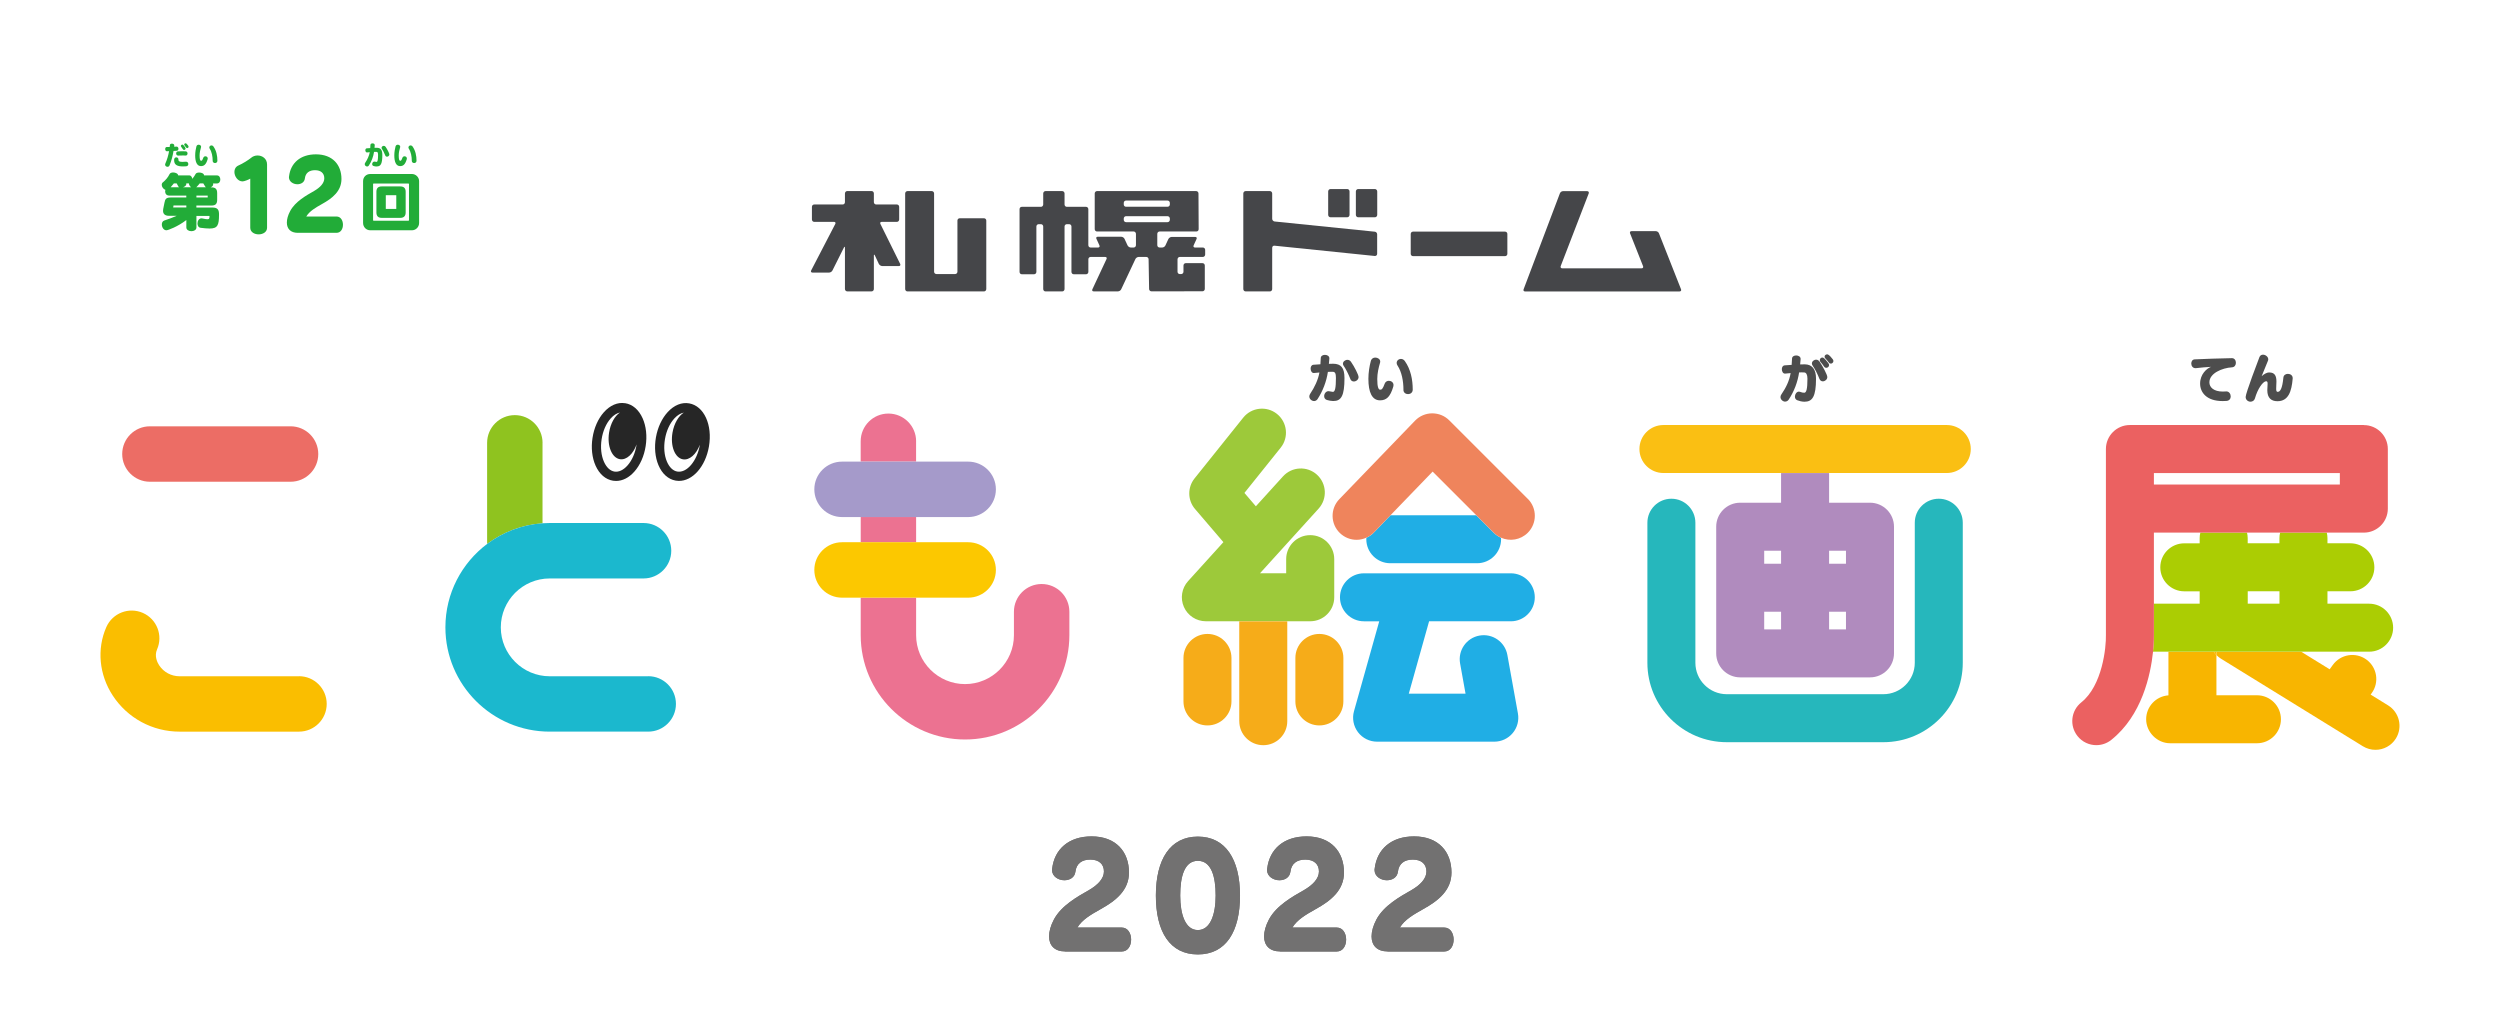 <?xml version="1.0" encoding="UTF-8"?>
<svg id="_レイヤー_2" data-name="レイヤー 2" xmlns="http://www.w3.org/2000/svg" xmlns:xlink="http://www.w3.org/1999/xlink" viewBox="0 0 684.49 278.98">
  <defs>
    <clipPath id="clippath">
      <rect width="684.49" height="278.98" fill="none"/>
    </clipPath>
    <filter id="drop-shadow-1" filterUnits="userSpaceOnUse">
      <feOffset dx="4.25" dy="4.25"/>
      <feGaussianBlur result="blur" stdDeviation="4.25"/>
      <feFlood flood-color="#231815" flood-opacity=".5"/>
      <feComposite in2="blur" operator="in"/>
      <feComposite in="SourceGraphic"/>
    </filter>
  </defs>
  <g id="_レイヤー_1-2" data-name="レイヤー 1">
    <g clip-path="url(#clippath)">
      <g>
        <g filter="url(#drop-shadow-1)">
          <path d="M285.2,152.32c-1.84,0-3.59,.34-5.22,.94-.6-3.23-2.23-6.09-4.53-8.25,2.94-2.77,4.79-6.69,4.79-11.03,0-8.36-6.81-15.17-15.17-15.17h-6.82c-.99-7.41-7.34-13.15-15.02-13.15s-14.15,5.84-15.05,13.35c-7.25,1.14-12.82,7.41-12.82,14.97,0,4.35,1.85,8.27,4.79,11.03-2.94,2.77-4.79,6.69-4.79,11.03,0,7.52,5.51,13.76,12.7,14.95v2.92c0,19.93,16.22,36.15,36.15,36.15s36.15-16.22,36.15-36.15v-6.42c0-8.37-6.81-15.17-15.17-15.17Zm-15.17,21.59c0,3.2-2.61,5.81-5.81,5.81s-5.81-2.61-5.81-5.81v-2.7h6.67c1.74,0,3.4-.31,4.95-.85v3.55Z" fill="#fff"/>
          <g>
            <path d="M41.04,139.49h38.5c8.37,0,15.17-6.81,15.17-15.17s-6.81-15.17-15.17-15.17H41.04c-8.36,0-15.17,6.81-15.17,15.17s6.81,15.17,15.17,15.17Z" fill="#fff"/>
            <path d="M81.87,177.58h-30.9c1.28-6.78-2.23-13.81-8.81-16.7-3.71-1.63-7.83-1.72-11.6-.25-3.78,1.47-6.76,4.32-8.39,8.03-3.67,8.36-2.79,18.06,2.35,25.94,5.44,8.34,14.66,13.32,24.65,13.32h32.69c8.36,0,15.17-6.8,15.17-15.17s-6.81-15.17-15.17-15.17Z" fill="#fff"/>
          </g>
          <path d="M190.01,102.97c-3.89-.68-7.81,.44-11.05,3.1-1.89-1.66-4.14-2.77-6.62-3.15-4.62-.73-9.25,1.08-12.68,4.95-2.01,2.27-3.52,5.19-4.38,8.38-2.08-5.91-7.69-10.16-14.3-10.16-8.36,0-15.17,6.81-15.17,15.17v24.18c-7.03,6.6-11.43,15.96-11.43,26.34,0,19.93,16.22,36.15,36.15,36.15h26.97c8.36,0,15.17-6.8,15.17-15.17s-6.81-15.17-15.17-15.17h-26.97c-3.2,0-5.81-2.61-5.81-5.81s2.61-5.81,5.81-5.81h25.69c8.36,0,15.17-6.81,15.17-15.17,0-4.62-2.08-8.76-5.35-11.54,7.46-.06,13.96-6.58,15.55-15.67,1.76-10.12-3.33-19.18-11.56-20.61Zm-33.87,27.61c.89,2,2.1,3.68,3.55,5.04h-3.55v-5.04Z" fill="#fff"/>
          <path d="M547.17,122.94c0-7.81-6.35-14.16-14.16-14.16h-77.58c-7.81,0-14.16,6.35-14.16,14.16,0,4.52,2.14,8.55,5.45,11.14-2.04,2.45-3.27,5.6-3.27,9.04v38.35c0,16.17,13.16,29.33,29.33,29.33h42.87c16.17,0,29.33-13.16,29.33-29.33v-38.35c0-3.43-1.23-6.58-3.27-9.04,3.31-2.59,5.45-6.62,5.45-11.14Z" fill="#fff"/>
          <path d="M422.36,152.39c.45-.35,.89-.73,1.31-1.14,2.67-2.67,4.15-6.23,4.15-10.01s-1.47-7.34-4.15-10.01l-21.49-21.49c-2.66-2.65-6.22-4.13-10.03-4.15-.04,0-.07,0-.1,0-3.77,.03-7.44,1.61-10.06,4.33l-15.12,15.67c-.37-.43-.76-.85-1.19-1.24-1.83-1.66-3.98-2.74-6.23-3.28,.25-1.36,.31-2.76,.15-4.16-.42-3.76-2.27-7.13-5.22-9.5-2.95-2.36-6.65-3.44-10.41-3.02-3.76,.42-7.13,2.27-9.5,5.22l-13.33,16.64c-4.25,5.3-4.12,12.9,.29,18.06l3.42,3.99-5.19,5.72c-3.76,4.15-4.72,10.13-2.45,15.25,.46,1.04,1.05,2,1.72,2.88-1.56,2.27-2.48,5.02-2.48,7.98v11.91c0,7.81,6.35,14.16,14.16,14.16,1.31,0,2.57-.19,3.77-.53,2.57,3.59,6.76,5.93,11.5,5.93s8.95-2.36,11.52-5.95c1.23,.35,2.51,.55,3.85,.55,1.68,0,3.29-.31,4.79-.85,2.67,3.32,6.75,5.3,11.02,5.3h32.08c4.21,0,8.17-1.85,10.87-5.08,2.7-3.23,3.82-7.46,3.07-11.6l-2.89-16.01c-.1-.57-.25-1.13-.42-1.68,4.76-2.29,8.06-7.14,8.06-12.76,0-4.52-2.14-8.55-5.45-11.14Z" fill="#fff"/>
          <path d="M664.18,195.46c-.84-3.55-2.97-6.57-6.01-8.56,.07-1.07,.04-2.15-.13-3.23-.06-.35-.14-.68-.21-1.02,3.06-2.6,5.01-6.47,5.01-10.78,0-4.79-2.4-9.02-6.04-11.58,.59-1.57,.91-3.24,.9-4.96,0-1.95-.4-3.8-1.11-5.49,2.93-2.6,4.79-6.38,4.79-10.59v-16.3c0-7.81-6.35-14.16-14.16-14.16h-64.05c-7.81,0-14.16,6.35-14.16,14.16v50.94c0,.07,0,.14,0,.2,.08,3.14-1.17,10.13-3.87,12.28-6.11,4.87-7.12,13.79-2.25,19.9,2.7,3.39,6.74,5.33,11.08,5.33,3.19,0,6.32-1.1,8.82-3.09,.56-.45,1.09-.91,1.61-1.38,2.55,2.45,6,3.96,9.8,3.96h23.76c5.57,0,10.38-3.24,12.69-7.92l12.33,7.61c2.24,1.38,4.8,2.11,7.43,2.11,4.95,0,9.46-2.51,12.05-6.72,1.99-3.22,2.6-7.02,1.73-10.7Z" fill="#fff"/>
          <path d="M388.79,95.97c-1.21-1.73-3.16-2.76-5.21-2.76-1.16,0-2.25,.31-3.18,.86-1.07-.77-2.4-1.23-3.84-1.23-1.64,0-3.12,.62-4.25,1.64-1-.66-2.18-1.03-3.4-1.03-.64,0-1.25,.09-1.83,.27-1.12-1-2.63-1.61-4.32-1.61-2.44,0-4.53,1.31-5.54,3.25-2.05,.96-3.44,3.08-3.44,5.57,0,1.35,.38,2.58,1.05,3.59-.12,.19-.24,.38-.36,.56-.68,1.05-1.04,2.25-1.04,3.46,0,3.42,2.92,6.31,6.37,6.31,.78,0,1.55-.15,2.26-.44,.98,.27,1.89,.41,2.79,.44,.04,0,.18,0,.23,0,2.98,0,5.13-1.19,6.47-3.53,2.14,3.1,5.4,3.33,6.3,3.33,1.71,0,3.74-.45,5.48-2.07,.68,.24,1.42,.37,2.2,.37,3.56,0,6.34-2.77,6.34-6.3,0-4.23-1.04-7.84-3.07-10.7Z" fill="#fff"/>
          <path d="M507.04,98.85c0-1.23-.39-2.43-1.14-3.45-.03-.04-.06-.08-.08-.11-.83-1.08-2.57-3.32-5.54-3.32-1.46,0-2.8,.54-3.82,1.42-.06,.03-.12,.06-.18,.09-.18,.03-.35,.06-.53,.1-1.08-.83-2.46-1.33-3.98-1.33-2.43,0-4.52,1.31-5.54,3.25-2.05,.96-3.44,3.08-3.44,5.57,0,1.35,.39,2.59,1.05,3.61-.08,.12-.17,.25-.25,.38-.76,1.08-1.17,2.34-1.17,3.63,0,3.42,2.92,6.31,6.37,6.31,.79,0,1.55-.15,2.27-.44,1.02,.31,2.02,.47,3,.47,4.52,0,6.67-2.75,7.59-6.12,2.19-.98,3.72-3.16,3.72-5.7,0-.09,0-.19,0-.28,1.04-1.05,1.69-2.49,1.69-4.08Z" fill="#fff"/>
          <path d="M626.4,97.31c-.14,0-.28,0-.42,.01-.53-2.95-3.25-5.28-6.4-5.28-1.89,0-3.61,.85-4.74,2.25-1.06-.83-2.39-1.31-3.86-1.28-4.13,.07-8.94,.27-10.31,.33-3.29,.15-5.77,2.8-5.77,6.18,0,2.1,.95,3.93,2.43,5.08,0,.14,0,.28,0,.42,0,4.74,3.51,9.85,11.22,9.85,.47,0,.97-.02,1.53-.06,.96-.09,1.83-.38,2.6-.82,1.01,.66,2.22,1.05,3.52,1.05s2.5-.38,3.5-1.04c1.11,.59,2.41,.91,3.85,.91,3.12,0,8.47-1.41,9.22-10.88,.01-.13,.02-.27,.02-.4v-.11c0-3.48-2.8-6.21-6.37-6.21Z" fill="#fff"/>
          <g>
            <path d="M464.96,77.34l-6.04-15.32c-.89-2.27-3.13-3.8-5.57-3.8h-6.65c-1.79,0-3.48,.86-4.49,2.3-1.02,1.44-1.27,3.32-.67,5.02,.02,.06,.04,.12,.07,.18l1.06,2.69h-8.2l5.26-13.65c.02-.06,.04-.12,.07-.18,.58-1.7,.32-3.58-.71-5.02-1.02-1.43-2.7-2.29-4.49-2.29h-6.65c-2.45,0-4.73,1.61-5.58,3.92l-4.63,12.23c-.32-2.84-2.73-5.05-5.65-5.05h-25.2c-2.35,0-4.38,1.44-5.24,3.49-.05-.12-.11-.23-.17-.34,.42-.8,.67-1.71,.67-2.68v-6.42c0-3.15-2.55-5.71-5.68-5.71h-4.59c-.52,0-1.02,.08-1.5,.21-.48-.13-.98-.21-1.5-.21h-4.59c-3.14,0-5.69,2.56-5.69,5.71v4.12l-5.22-.53v-3.03c0-3.15-2.55-5.71-5.68-5.71h-6.64c-3.14,0-5.7,2.56-5.7,5.71v26.15c0,3.15,2.56,5.71,5.7,5.71h6.64c3.13,0,5.68-2.56,5.68-5.71v-6.32l22.54,2.32c.08,0,.16,.01,.24,.02,1.56,.08,3.08-.48,4.2-1.53,.56-.53,1-1.17,1.3-1.87,.87,2.02,2.88,3.44,5.22,3.44h25.2c.43,0,.84-.05,1.25-.14l-.87,2.31c-.66,1.69-.47,3.58,.52,5.06,1.01,1.52,2.73,2.43,4.59,2.43h42.32c1.84,0,3.54-.9,4.55-2.39,1.02-1.5,1.21-3.43,.53-5.11Z" fill="#fff"/>
            <path d="M333.1,64.13c.12-.46,.17-.94,.16-1.42l-.05-9.73c0-3.15-2.55-5.71-5.68-5.71h-27.15c-1.98,0-3.73,1.02-4.75,2.57-1.02-1.55-2.76-2.57-4.74-2.57h-4.59c-2.65,0-4.88,1.83-5.5,4.3h-.98c-3.12,0-5.65,2.54-5.67,5.67-1.02-1.53-2.76-2.53-4.73-2.53h-6.64c-.69,0-1.35,.12-1.96,.35v-2.08c0-3.15-2.56-5.71-5.7-5.71h-6.65c-2.1,0-3.94,1.15-4.92,2.86-.98-1.71-2.81-2.86-4.91-2.86h-6.67c-2.42,0-4.49,1.53-5.31,3.67h-3.74c-3.13,0-5.68,2.56-5.68,5.71v3.46c0,2.42,1.51,4.49,3.63,5.32l-3.28,6.31c-.89,1.73-.83,3.73,.16,5.35,.99,1.62,2.74,2.59,4.67,2.59h3.88c.28,2.89,2.71,5.15,5.66,5.15h6.67c2.1,0,3.93-1.16,4.91-2.86,.98,1.71,2.82,2.86,4.92,2.86h20.95c3.13,0,5.68-2.56,5.68-5.71v-1.52c1.02,1.53,2.75,2.54,4.71,2.54h.9c.48,2.67,2.8,4.7,5.58,4.7h4.59c1.73,0,3.28-.78,4.33-2.01,1.03,1.26,2.58,1.99,4.26,1.99h6.64c1.83,0,3.56-.85,4.68-2.22,1.05,1.35,2.68,2.22,4.49,2.22l13.97-.02c3.14,0,5.69-2.56,5.69-5.7v-6.42c0-.46-.06-.91-.16-1.34,.16-.53,.25-1.08,.25-1.66v-1.28c0-1.7-.75-3.23-1.93-4.28Z" fill="#fff"/>
          </g>
          <path d="M660.74,79.23h-161.16c.34-2.98,.52-9.23-2.34-16.95-6.51-17.56-23.61-28.83-36.81-35.18-8.78-4.23-18.95-7.87-30.28-10.86,.43-.31,.85-.7,1.23-1.17,1.2-1.5,1.64-3.47,1.3-5.85-.84-5.91-6.54-7.47-9.43-7.47-.17,0-.35,.03-.51,.09l-23.3,8.36c-51.63-7.18-108.18-1.13-159.27,17.05-60.04,21.36-77.72,46.88-80.7,51.85h-39.72v-6.24c5.11-2.64,8.84-10.77,8.84-20.4,0-11.77-5.56-24.76-12.42-24.76-3.46,0-6.58,3.3-8.83,8.08-2.25-4.78-5.38-8.08-8.83-8.08s-6.58,3.3-8.83,8.08c-2.25-4.78-5.38-8.08-8.83-8.08s-6.58,3.3-8.83,8.08c-2.25-4.78-5.38-8.08-8.83-8.08s-6.58,3.3-8.83,8.08c-2.25-4.78-5.38-8.08-8.83-8.08-6.86,0-12.42,12.99-12.42,24.76,0,9.63,3.73,17.76,8.84,20.4v6.24H21.96c-.84,0-1.52,.68-1.52,1.52s.68,1.52,1.52,1.52H160.36c.57,0,1.09-.32,1.35-.82,.15-.28,15.38-28.4,79.48-51.2,50.76-18.06,106.94-24.04,158.2-16.85,.24,.03,.49,0,.72-.07l23.37-8.39c1.11,.07,5.58,.6,6.19,4.85,.22,1.51,0,2.69-.65,3.51-.95,1.21-2.59,1.38-2.6,1.38-.14,.01-.27,.04-.4,.09l-1.37,.51c-.63,.23-1.03,.85-.99,1.51s.51,1.23,1.16,1.39c12.99,3.13,24.53,7.11,34.29,11.81,12.63,6.08,29,16.8,35.21,33.31,3.7,9.82,2.02,17.18,2,17.25-.11,.45,0,.93,.28,1.3,.29,.37,.73,.58,1.19,.58h162.94c.84,0,1.52-.68,1.52-1.52s-.68-1.52-1.52-1.52ZM107.34,67.42c1.44,2.5,3.24,4.39,5.25,5.43v6.24h-10.5v-6.24c2.01-1.04,3.81-2.93,5.25-5.43Zm-17.66,0c1.44,2.5,3.24,4.39,5.25,5.43v6.24h-10.5v-6.24c2.01-1.04,3.81-2.93,5.25-5.43Zm-17.66,0c1.44,2.5,3.24,4.39,5.25,5.43v6.24h-10.5v-6.24c2.01-1.04,3.81-2.93,5.25-5.43Zm-22.91,5.43c2.01-1.04,3.81-2.93,5.25-5.43,1.44,2.5,3.24,4.39,5.25,5.43v6.24h-10.5v-6.24Z" fill="#fff"/>
          <path d="M397.87,249.29c2.45-2.35,4.62-5.72,4.62-10.41,0-8.8-6.29-14.95-15.3-14.95-7.3,0-12.84,3.72-14.98,9.72-1.98-5.91-7.37-9.72-14.46-9.72-7.5,0-13.16,3.92-15.15,10.23-2.33-5.79-6.91-10.15-14.63-10.15s-12.17,4.26-14.52,9.94c-1.9-6.08-7.36-10.02-14.56-10.02-8.66,0-14.86,5.22-15.81,13.3l-.02,.13c-.03,.22-.06,.49-.06,.82,0,3.03,1.74,5.61,4.35,6.93-1.25,1.22-2.37,2.63-3.25,4.26-1.26,2.36-1.93,4.79-1.93,7.02,0,5.4,3.89,9.18,9.45,9.18h15.5c3.85,0,6.86-2.79,7.51-6.7,2.58,4.43,6.84,7.52,13.33,7.52s10.79-3.1,13.37-7.55c1,4.05,4.48,6.72,9.15,6.72h15.5c2.68,0,4.95-1.35,6.31-3.5,1.66,2.18,4.35,3.5,7.63,3.5h15.5c4.36,0,7.65-3.57,7.65-8.31,0-3.82-2.12-6.89-5.21-7.95Zm-88.3,0c.67-.64,1.31-1.37,1.9-2.17,.06,1.16,.19,2.32,.37,3.46-.67-.56-1.43-1.01-2.27-1.29Zm34.95-2.28c.03-.61,.05-1.21,.05-1.82,0-.41,0-.82-.02-1.23,.51,.44,1.07,.83,1.68,1.14-.6,.59-1.17,1.23-1.71,1.91Zm27.89,2.35c-.35,.66-.65,1.32-.91,1.98-.84-.93-1.88-1.64-3.07-2.05,1.78-1.71,3.41-3.97,4.17-6.88,.76,1.12,1.8,2.05,3.06,2.69-1.25,1.22-2.37,2.63-3.25,4.26Z" fill="#fff"/>
        </g>
        <g>
          <path d="M412.71,64.06c0-.36-.27-.64-.63-.64h-25.2c-.36,0-.63,.28-.63,.64v5.43c0,.36,.27,.64,.63,.64h25.2c.36,0,.63-.28,.63-.64v-5.43Z" fill="#454649"/>
          <path d="M459.88,79.79c.34,0,.51-.26,.38-.59l-6.05-15.33c-.13-.34-.52-.58-.86-.58h-6.65c-.33,0-.52,.25-.4,.58l3.57,9.02c.12,.32-.06,.58-.4,.58h-21.74c-.35,0-.53-.26-.42-.6l7.68-19.92c.11-.32-.06-.61-.42-.61h-6.65c-.35,0-.72,.29-.83,.61l-9.93,26.25c-.14,.34,.05,.6,.39,.6h42.32Z" fill="#454649"/>
          <path d="M377.06,64.14c0-.35-.28-.67-.63-.7l-27.48-2.8c-.34-.06-.63-.38-.63-.73v-6.93c0-.36-.27-.66-.63-.66h-6.64c-.35,0-.64,.3-.64,.66v26.15c0,.37,.29,.66,.64,.66h6.64c.36,0,.63-.28,.63-.66v-11.28c0-.37,.29-.62,.63-.58l27.48,2.82c.35,.02,.63-.23,.63-.6v-5.35Z" fill="#454649"/>
          <path d="M376.45,59.49c.34,0,.63-.3,.63-.66v-6.41c0-.36-.29-.66-.63-.66h-4.59c-.35,0-.63,.3-.63,.66v6.41c0,.36,.28,.66,.63,.66h4.59Z" fill="#454649"/>
          <path d="M368.87,59.49c.35,0,.63-.3,.63-.66v-6.41c0-.36-.27-.66-.63-.66h-4.59c-.35,0-.63,.3-.63,.66v6.41c0,.36,.28,.66,.63,.66h4.59Z" fill="#454649"/>
          <path d="M270.04,60.38c0-.35-.28-.62-.63-.62h-6.64c-.35,0-.63,.27-.63,.62v14.02c0,.35-.28,.63-.62,.63h-5.15c-.33,0-.62-.28-.62-.63v-21.43c0-.35-.28-.65-.64-.65h-6.65c-.34,0-.63,.3-.63,.65v26.16c0,.37,.28,.66,.63,.66h20.95c.34,0,.63-.28,.63-.66v-18.74Z" fill="#454649"/>
          <path d="M246.11,72.85c.35,0,.5-.26,.36-.58l-5.42-10.96c-.16-.32,.01-.56,.35-.56h4.17c.34,0,.62-.31,.62-.65v-3.46c0-.37-.28-.65-.62-.65h-5.67c-.34,0-.64-.28-.64-.64v-2.38c0-.36-.27-.66-.62-.66h-6.67c-.34,0-.63,.3-.63,.66v2.38c0,.36-.27,.64-.62,.64h-7.8c-.34,0-.62,.27-.62,.65v3.46c0,.34,.28,.65,.62,.65h5.44c.34,0,.5,.24,.34,.56l-6.61,12.74c-.16,.32,0,.58,.34,.58h4.58c.35,0,.76-.26,.91-.58l3.14-6.27c.16-.32,.28-.28,.28,.07v11.27c0,.37,.29,.66,.63,.66h6.67c.34,0,.62-.28,.62-.66v-9.12c0-.35,.11-.38,.28-.06l1.08,2.32c.17,.31,.56,.58,.9,.58h4.59Z" fill="#454649"/>
          <path d="M322.41,70.97c0-.34,.28-.62,.62-.62h6.31c.34,0,.63-.3,.63-.66v-1.28c0-.35-.29-.64-.63-.64h-2.17c-.35,0-.5-.26-.36-.58l.8-1.75c.15-.32-.01-.57-.35-.57h-6.46c-.33,0-.74,.25-.9,.57l-.81,1.75c-.14,.33-.54,.58-.88,.58h-.71c-.37,0-.64-.28-.64-.65v-3.08c0-.36,.27-.66,.64-.66h10.07c.35,0,.63-.28,.62-.65l-.05-9.76c0-.35-.28-.65-.63-.65h-27.15c-.35,0-.63,.3-.63,.65v9.76c0,.37,.28,.65,.63,.65h10.04c.33,0,.62,.3,.62,.66v3.08c0,.36-.28,.65-.62,.65h-.79c-.35,0-.73-.26-.89-.58l-.84-1.81c-.14-.3-.54-.56-.89-.56h-6.45c-.34,0-.5,.26-.34,.56l.82,1.81c.15,.33-.02,.58-.36,.58h-2.06c-.34,0-.62-.28-.62-.65v-9.85c0-.36-.28-.64-.62-.64h-5.25c-.36,0-.64-.29-.64-.64v-3.02c0-.35-.29-.65-.63-.65h-4.59c-.33,0-.62,.3-.62,.65v3.02c0,.35-.29,.64-.62,.64h-5.25c-.35,0-.61,.28-.61,.64v17.17c0,.36,.26,.65,.61,.65h3.37c.35,0,.63-.29,.63-.65v-12.42c0-.36,.28-.64,.63-.64h.62c.33,0,.62,.27,.62,.64v17.11c0,.37,.28,.66,.62,.66h4.59c.34,0,.63-.28,.63-.66v-17.11c0-.36,.28-.64,.64-.64h.62c.35,0,.63,.27,.63,.64v12.42c0,.36,.28,.65,.62,.65h3.39c.33,0,.62-.29,.62-.65v-3.47c0-.34,.28-.62,.62-.62h4c.34,0,.51,.26,.35,.58l-3.87,8.27c-.16,.33,0,.58,.35,.58h6.64c.35,0,.76-.25,.9-.58l3.89-8.27c.14-.32,.55-.58,.9-.58h2.08c.34,0,.62,.28,.63,.62l.14,8.15c0,.35,.29,.65,.64,.65l13.98-.02c.35,0,.63-.29,.63-.64v-6.41c0-.38-.28-.65-.63-.65h-4.58c-.35,0-.63,.27-.63,.65v1.71c0,.35-.29,.63-.63,.63h-.38c-.34,0-.62-.28-.62-.63v-3.44Zm-2.75-16.06c.35,0,.64,.28,.64,.64v.44c0,.35-.29,.62-.64,.62h-11.35c-.36,0-.63-.27-.63-.62v-.44c0-.36,.27-.64,.63-.64h11.35Zm-11.98,4.92c0-.34,.27-.64,.63-.64h11.35c.35,0,.64,.3,.64,.64v.35c0,.36-.29,.65-.64,.65h-11.35c-.36,0-.63-.28-.63-.65v-.35Z" fill="#454649"/>
        </g>
        <g>
          <g>
            <path d="M291.63,260.5c-2.9,0-4.4-1.65-4.4-4.12,0-1.33,.43-2.94,1.33-4.63,2.04-3.81,6.36-6.2,9.65-8.08,2.35-1.37,4.04-3.1,4.04-5.06s-1.29-3.26-3.73-3.26c-2.28,0-3.81,1.06-4.08,3.34-.2,1.57-1.57,2.32-3.02,2.32-1.61,0-3.38-1.02-3.38-2.83,0-.12,.04-.24,.04-.35,.63-5.34,4.55-8.83,10.79-8.83,6.71,0,10.24,4.24,10.24,9.89,0,4.87-3.61,7.73-7.73,10.01-2.71,1.53-5.1,2.9-6.4,5.06h12.13c1.73,0,2.59,1.65,2.59,3.3s-.86,3.26-2.59,3.26h-15.5Z" fill="#727171"/>
            <path d="M291.63,260.5c-2.9,0-4.4-1.65-4.4-4.12,0-1.33,.43-2.94,1.33-4.63,2.04-3.81,6.36-6.2,9.65-8.08,2.35-1.37,4.04-3.1,4.04-5.06s-1.29-3.26-3.73-3.26c-2.28,0-3.81,1.06-4.08,3.34-.2,1.57-1.57,2.32-3.02,2.32-1.61,0-3.38-1.02-3.38-2.83,0-.12,.04-.24,.04-.35,.63-5.34,4.55-8.83,10.79-8.83,6.71,0,10.24,4.24,10.24,9.89,0,4.87-3.61,7.73-7.73,10.01-2.71,1.53-5.1,2.9-6.4,5.06h12.13c1.73,0,2.59,1.65,2.59,3.3s-.86,3.26-2.59,3.26h-15.5Z" fill="#727171"/>
          </g>
          <g>
            <path d="M316.47,245.19c0-9.89,3.92-16.13,11.5-16.13s11.54,6.24,11.54,16.13-3.85,16.13-11.54,16.13-11.5-6.24-11.5-16.13Zm16.37,0c0-5.18-1.18-9.5-4.87-9.5s-4.83,4.32-4.83,9.5,1.41,9.46,4.83,9.46,4.87-4.28,4.87-9.46Z" fill="#727171"/>
            <path d="M316.47,245.19c0-9.89,3.92-16.13,11.5-16.13s11.54,6.24,11.54,16.13-3.85,16.13-11.54,16.13-11.5-6.24-11.5-16.13Zm16.37,0c0-5.18-1.18-9.5-4.87-9.5s-4.83,4.32-4.83,9.5,1.41,9.46,4.83,9.46,4.87-4.28,4.87-9.46Z" fill="#727171"/>
          </g>
          <g>
            <path d="M350.5,260.5c-2.9,0-4.4-1.65-4.4-4.12,0-1.33,.43-2.94,1.33-4.63,2.04-3.81,6.36-6.2,9.65-8.08,2.35-1.37,4.04-3.1,4.04-5.06s-1.3-3.26-3.73-3.26c-2.28,0-3.81,1.06-4.08,3.34-.2,1.57-1.57,2.32-3.02,2.32-1.61,0-3.38-1.02-3.38-2.83,0-.12,.04-.24,.04-.35,.63-5.34,4.55-8.83,10.79-8.83,6.71,0,10.24,4.24,10.24,9.89,0,4.87-3.61,7.73-7.73,10.01-2.71,1.53-5.1,2.9-6.4,5.06h12.13c1.73,0,2.59,1.65,2.59,3.3s-.86,3.26-2.59,3.26h-15.5Z" fill="#727171"/>
            <path d="M350.5,260.5c-2.9,0-4.4-1.65-4.4-4.12,0-1.33,.43-2.94,1.33-4.63,2.04-3.81,6.36-6.2,9.65-8.08,2.35-1.37,4.04-3.1,4.04-5.06s-1.3-3.26-3.73-3.26c-2.28,0-3.81,1.06-4.08,3.34-.2,1.57-1.57,2.32-3.02,2.32-1.61,0-3.38-1.02-3.38-2.83,0-.12,.04-.24,.04-.35,.63-5.34,4.55-8.83,10.79-8.83,6.71,0,10.24,4.24,10.24,9.89,0,4.87-3.61,7.73-7.73,10.01-2.71,1.53-5.1,2.9-6.4,5.06h12.13c1.73,0,2.59,1.65,2.59,3.3s-.86,3.26-2.59,3.26h-15.5Z" fill="#727171"/>
          </g>
          <g>
            <path d="M379.93,260.5c-2.9,0-4.4-1.65-4.4-4.12,0-1.33,.43-2.94,1.33-4.63,2.04-3.81,6.36-6.2,9.65-8.08,2.36-1.37,4.04-3.1,4.04-5.06s-1.29-3.26-3.73-3.26c-2.28,0-3.81,1.06-4.08,3.34-.2,1.57-1.57,2.32-3.02,2.32-1.61,0-3.38-1.02-3.38-2.83,0-.12,.04-.24,.04-.35,.63-5.34,4.55-8.83,10.79-8.83,6.71,0,10.24,4.24,10.24,9.89,0,4.87-3.61,7.73-7.73,10.01-2.71,1.53-5.1,2.9-6.4,5.06h12.13c1.73,0,2.59,1.65,2.59,3.3s-.86,3.26-2.59,3.26h-15.5Z" fill="#727171"/>
            <path d="M379.93,260.5c-2.9,0-4.4-1.65-4.4-4.12,0-1.33,.43-2.94,1.33-4.63,2.04-3.81,6.36-6.2,9.65-8.08,2.36-1.37,4.04-3.1,4.04-5.06s-1.29-3.26-3.73-3.26c-2.28,0-3.81,1.06-4.08,3.34-.2,1.57-1.57,2.32-3.02,2.32-1.61,0-3.38-1.02-3.38-2.83,0-.12,.04-.24,.04-.35,.63-5.34,4.55-8.83,10.79-8.83,6.71,0,10.24,4.24,10.24,9.89,0,4.87-3.61,7.73-7.73,10.01-2.71,1.53-5.1,2.9-6.4,5.06h12.13c1.73,0,2.59,1.65,2.59,3.3s-.86,3.26-2.59,3.26h-15.5Z" fill="#727171"/>
          </g>
        </g>
        <g>
          <g>
            <g>
              <path d="M250.83,120.82c0-4.19-3.4-7.59-7.59-7.59s-7.59,3.4-7.59,7.59v5.57h15.17v-5.57Z" fill="#ec7291"/>
              <rect x="235.66" y="141.56" width="15.17" height="6.9" fill="#ec7291"/>
              <path d="M285.2,159.9c-4.19,0-7.59,3.4-7.59,7.59v6.42c0,7.38-6.01,13.39-13.39,13.39s-13.39-6.01-13.39-13.39v-10.28h-15.17v10.28c0,15.75,12.81,28.56,28.56,28.56s28.57-12.81,28.57-28.56v-6.42c0-4.19-3.4-7.59-7.59-7.59Z" fill="#ec7291"/>
            </g>
            <path d="M265.08,126.39h-34.53c-4.19,0-7.59,3.4-7.59,7.59s3.4,7.59,7.59,7.59h34.53c4.19,0,7.59-3.4,7.59-7.59s-3.4-7.59-7.59-7.59Z" fill="#a59aca"/>
            <path d="M265.08,148.46h-34.53c-4.19,0-7.59,3.4-7.59,7.59s3.4,7.59,7.59,7.59h34.53c4.19,0,7.59-3.4,7.59-7.59s-3.4-7.59-7.59-7.59Z" fill="#fcc800"/>
          </g>
          <g>
            <path d="M41.05,131.9h38.5c4.19,0,7.59-3.4,7.59-7.59s-3.4-7.59-7.59-7.59H41.05c-4.19,0-7.59,3.4-7.59,7.59s3.4,7.59,7.59,7.59Z" fill="#ec6d65"/>
            <path d="M81.87,185.16H49.18c-2.28,0-4.37-1.12-5.6-3-.45-.69-1.4-2.48-.58-4.35,1.69-3.84-.06-8.31-3.89-10-3.83-1.68-8.31,.05-10,3.89-2.64,6-1.98,13.01,1.76,18.74,4.04,6.18,10.88,9.88,18.3,9.88h32.69c4.19,0,7.59-3.4,7.59-7.59s-3.4-7.59-7.59-7.59Z" fill="#fabe00"/>
          </g>
          <g>
            <path d="M148.55,121.25c0-4.19-3.4-7.59-7.59-7.59s-7.59,3.4-7.59,7.59v27.68c4.29-3.22,9.5-5.26,15.17-5.65v-22.03Z" fill="#8fc31f"/>
            <path d="M177.48,185.16h-26.97c-7.38,0-13.39-6.01-13.39-13.39s6.01-13.39,13.39-13.39h25.69c4.19,0,7.59-3.4,7.59-7.59s-3.4-7.59-7.59-7.59h-25.69c-.66,0-1.31,.03-1.96,.07-5.67,.39-10.88,2.43-15.17,5.65-6.94,5.22-11.43,13.51-11.43,22.84,0,15.75,12.81,28.56,28.56,28.56h26.97c4.19,0,7.59-3.4,7.59-7.59s-3.4-7.59-7.59-7.59Z" fill="#1bb8ce"/>
            <g>
              <path d="M171.15,110.4c-2.06-.33-4.12,.57-5.83,2.49-1.57,1.77-2.67,4.25-3.09,6.99-.43,2.74-.13,5.44,.83,7.6,1.05,2.35,2.75,3.82,4.8,4.14,.27,.04,.55,.06,.82,.06,1.78,0,3.53-.89,5.01-2.56,1.57-1.77,2.67-4.25,3.09-6.99,.43-2.74,.13-5.44-.83-7.6-1.05-2.35-2.75-3.82-4.8-4.14Zm3.14,11.35c-.35,2.26-1.23,4.29-2.49,5.7-1.12,1.26-2.39,1.85-3.55,1.67-1.17-.18-2.19-1.13-2.88-2.67-.77-1.73-1-3.92-.65-6.19,.35-2.26,1.23-4.29,2.49-5.7,.8-.9,1.68-1.44,2.54-1.62-1.42,.94-2.6,3-2.99,5.51-.57,3.67,.77,6.93,2.99,7.28,1.79,.28,3.61-1.43,4.54-4.02,0,.01,0,.02,0,.04Z" fill="#262626"/>
              <path d="M188.69,110.44c-2.05-.36-4.13,.49-5.87,2.38-1.6,1.74-2.75,4.2-3.23,6.93-.48,2.73-.23,5.43,.69,7.61,1,2.37,2.68,3.87,4.72,4.23,.27,.05,.55,.07,.82,.08,3.77,.07,7.31-3.86,8.28-9.39,1.03-5.93-1.34-11.13-5.41-11.84Zm2.92,11.41c-.76,4.38-3.55,7.7-6.18,7.26-1.17-.2-2.17-1.17-2.83-2.72-.74-1.74-.92-3.94-.53-6.2,.39-2.26,1.31-4.26,2.59-5.65,.82-.89,1.71-1.41,2.57-1.57-1.44,.91-2.66,2.95-3.1,5.46-.64,3.66,.64,6.94,2.85,7.33,1.79,.31,3.64-1.36,4.62-3.94,0,.02,0,.03,0,.04Z" fill="#262626"/>
            </g>
          </g>
          <g>
            <path d="M533.02,116.37h-77.58c-3.63,0-6.57,2.94-6.57,6.57s2.94,6.57,6.57,6.57h77.58c3.63,0,6.57-2.94,6.57-6.57s-2.94-6.57-6.57-6.57Z" fill="#fabf13"/>
            <path d="M530.83,136.55c-3.63,0-6.57,2.94-6.57,6.57v38.35c0,4.74-3.86,8.6-8.6,8.6h-42.87c-4.74,0-8.6-3.86-8.6-8.6v-38.35c0-3.63-2.94-6.57-6.57-6.57s-6.57,2.94-6.57,6.57v38.35c0,11.99,9.75,21.74,21.74,21.74h42.87c11.99,0,21.74-9.75,21.74-21.74v-38.35c0-3.63-2.94-6.57-6.57-6.57Z" fill="#26b7bc"/>
            <path d="M511.99,137.64h-11.19v-8.12h-13.15v8.12h-11.19c-3.63,0-6.57,2.94-6.57,6.57v34.68c0,3.63,2.94,6.57,6.57,6.57h35.54c3.63,0,6.57-2.94,6.57-6.57v-34.68c0-3.63-2.94-6.57-6.57-6.57Zm-6.57,13.15v3.55h-4.62v-3.55h4.62Zm-22.39,0h4.62v3.55h-4.62v-3.55Zm0,16.7h4.62v4.83h-4.62v-4.83Zm22.39,4.83h-4.62v-4.83h4.62v4.83Z" fill="#b08bbe"/>
          </g>
          <g>
            <path d="M358.72,146.52h0c-3.63,0-6.57,2.94-6.57,6.57v3.87h-7.17l16.05-17.7c2.44-2.69,2.23-6.85-.45-9.29-2.69-2.44-6.85-2.23-9.29,.45l-7.44,8.2-3.13-3.66,9.93-12.39c2.27-2.83,1.81-6.97-1.02-9.24-2.83-2.27-6.97-1.81-9.24,1.02l-13.33,16.64c-1.97,2.47-1.92,5.99,.14,8.38l7.76,9.07-9.67,10.67c-1.75,1.93-2.19,4.7-1.14,7.08s3.41,3.91,6.01,3.91h28.58c3.63,0,6.57-2.94,6.57-6.57v-10.44c0-3.63-2.94-6.57-6.57-6.57Z" fill="#9dc93a"/>
            <g>
              <path d="M339.31,197.46c0,3.63,2.94,6.57,6.57,6.57s6.57-2.94,6.57-6.57v-27.35h-13.15v27.35Z" fill="#f6ac19"/>
              <path d="M330.6,173.57c-3.63,0-6.57,2.94-6.57,6.57v11.91c0,3.63,2.94,6.57,6.57,6.57s6.57-2.94,6.57-6.57v-11.91c0-3.63-2.94-6.57-6.57-6.57Z" fill="#f6ac19"/>
              <path d="M361.24,173.57c-3.63,0-6.57,2.94-6.57,6.57v11.91c0,3.63,2.94,6.57,6.57,6.57s6.57-2.94,6.57-6.57v-11.91c0-3.63-2.94-6.57-6.57-6.57Z" fill="#f6ac19"/>
            </g>
            <g>
              <path d="M380.66,154.21h23.76c3.63,0,6.57-2.94,6.57-6.57,0-.14-.01-.27-.02-.4-.71-.32-1.38-.76-1.97-1.35l-4.82-4.82h-23.45l-4.57,4.74c-.6,.63-1.3,1.1-2.05,1.43,0,.13-.02,.27-.02,.4,0,3.63,2.94,6.57,6.57,6.57Z" fill="#20aee5"/>
              <path d="M413.65,170.11c3.63,0,6.57-2.94,6.57-6.57s-2.94-6.57-6.57-6.57h-40.2c-3.63,0-6.57,2.94-6.57,6.57s2.94,6.57,6.57,6.57h4.18l-6.91,24.61c-.56,1.98-.15,4.11,1.09,5.75,1.24,1.64,3.18,2.6,5.24,2.6h32.08c1.95,0,3.8-.86,5.05-2.36,1.25-1.49,1.77-3.47,1.42-5.38l-2.89-16.01c-.64-3.57-4.07-5.95-7.64-5.3-3.57,.64-5.95,4.06-5.3,7.64l1.49,8.27h-15.54l5.56-19.82h22.37Z" fill="#20aee5"/>
            </g>
            <path d="M418.3,136.59l-21.49-21.49c-1.25-1.25-2.87-1.92-4.71-1.93-1.76,.02-3.45,.74-4.67,2.01l-20.73,21.49c-2.52,2.61-2.45,6.77,.17,9.29,1.28,1.23,2.92,1.84,4.56,1.84,.92,0,1.83-.2,2.68-.58,.75-.33,1.45-.81,2.05-1.43l4.57-4.74,11.52-11.93,11.93,11.93,4.82,4.82c.59,.59,1.26,1.03,1.97,1.35,2.42,1.08,5.34,.63,7.33-1.35,2.57-2.57,2.57-6.73,0-9.3Z" fill="#ef845c"/>
          </g>
          <g>
            <path d="M606.09,178.44c.22,.33,.48,.63,.76,.92v-.92h-.76Z" fill="#f8b500"/>
            <g>
              <path d="M653.85,193.13l-4.78-2.95,.3-.42c2.13-2.94,1.47-7.05-1.47-9.18-2.94-2.13-7.05-1.47-9.18,1.47l-.87,1.2-7.8-4.81h-23.2v.92c.36,.36,.76,.69,1.21,.97l38.88,23.99c1.08,.66,2.27,.98,3.45,.98,2.21,0,4.36-1.11,5.6-3.12,1.91-3.09,.95-7.14-2.14-9.05Z" fill="#f8b500"/>
              <path d="M593.71,178.44v11.94c-3.41,.24-6.1,3.08-6.1,6.55s2.94,6.57,6.57,6.57h23.76c3.63,0,6.57-2.94,6.57-6.57s-2.94-6.57-6.57-6.57h-11.09v-11c-.28-.29-.54-.59-.76-.92h-12.38Z" fill="#f8b500"/>
            </g>
            <path d="M648.66,165.29h-11.41v-3.4h6.27c3.63,0,6.57-2.94,6.57-6.57,0-3.63-2.94-6.57-6.57-6.57h-6.27s0-1.4,0-1.4c0-.53-.07-1.04-.19-1.53h-12.77c-.12,.49-.19,1-.19,1.53v1.4h-8.69s0-1.4,0-1.4c0-.53-.07-1.04-.19-1.53h-12.77c-.12,.49-.19,1-.19,1.53v1.41h-4.21c-3.63,0-6.57,2.94-6.57,6.57,0,3.63,2.94,6.57,6.57,6.57h4.21s0,3.39,0,3.39h-12.54v8.41c0,.19,.04,2.01-.24,4.73h59.18c3.63,0,6.57-2.94,6.57-6.57s-2.94-6.57-6.57-6.57Zm-33.24,0v-3.4h8.69s0,3.4,0,3.4h-8.69Z" fill="#abcd03"/>
            <path d="M647.21,116.37h-64.05c-3.63,0-6.57,2.94-6.57,6.57v50.94c.09,3.32-.96,13.82-6.73,18.42-2.84,2.26-3.31,6.4-1.04,9.24,1.3,1.63,3.21,2.48,5.14,2.48,1.44,0,2.88-.47,4.09-1.43,8.42-6.71,10.78-17.83,11.44-24.14,.28-2.72,.25-4.55,.24-4.73v-27.89h57.48c3.63,0,6.57-2.94,6.57-6.57v-16.3c0-3.63-2.94-6.57-6.57-6.57Zm-6.57,16.3h-50.91v-3.15h50.91v3.15Z" fill="#eb6161"/>
          </g>
        </g>
        <g>
          <path d="M369.71,103.76c.19,.48,.56,.69,.96,.69,.63,0,1.3-.51,1.3-1.21,0-.63-1.18-2.9-2.08-4.19-.26-.37-.61-.53-.97-.53-.63,0-1.23,.48-1.23,1.07,0,.19,.06,.39,.2,.58,.56,.77,1.34,2.31,1.83,3.6Z" fill="#4d4d4d"/>
          <path d="M359.79,109.81c.34,0,.68-.16,.93-.51,1.47-2.23,2.47-4.89,2.85-7.48,.3-.01,.58-.03,.86-.03,.2,0,.37,.01,.53,.01,.58,.03,.81,.44,.81,1.71,0,2.71-.26,3.78-.81,3.78h-.04c-.21-.01-.49-.06-.96-.16-.09-.01-.16-.03-.23-.03-.71,0-1.18,.71-1.18,1.37,0,.46,.23,.88,.74,1.04,.54,.16,1.11,.27,1.68,.29h.1c2.15,0,3.04-1.43,3.04-6.29,0-2.88-1-3.89-3.07-3.92-.16,0-.8,0-1.2,.03,.03-.4,.09-1,.13-1.43v-.1c0-.6-.6-.93-1.21-.93-.57,0-1.13,.29-1.14,.87-.01,.54-.06,1.21-.1,1.71-.58,.04-1.31,.09-1.9,.13-.54,.04-.78,.54-.78,1.06,0,.58,.31,1.2,.84,1.2h.1c.44-.06,1.04-.11,1.47-.14-.34,2-1.38,4.14-2.54,5.85-.16,.24-.23,.48-.23,.71,0,.7,.67,1.26,1.31,1.26Z" fill="#4d4d4d"/>
          <path d="M384.25,106.73c0,.78,.63,1.18,1.27,1.18s1.28-.41,1.28-1.24c0-2.73-.56-5.55-2.15-7.8-.3-.43-.7-.6-1.07-.6-.63,0-1.18,.47-1.18,1.1,0,.23,.07,.47,.23,.71,1.16,1.73,1.63,4.28,1.63,6.65Z" fill="#4d4d4d"/>
          <path d="M377.84,109.61c1.7,0,2.8-.88,3.64-3.77,.04-.14,.06-.29,.06-.41,0-.74-.64-1.17-1.27-1.17-.47,0-.94,.24-1.14,.77-.54,1.48-.81,1.67-1.24,1.67-.47,0-.8-.7-.8-2.92,0-1.56,.37-3.15,.77-4.49,.03-.1,.04-.2,.04-.29,0-.66-.68-1.1-1.34-1.1-.53,0-1.06,.27-1.24,.97-.36,1.33-.66,3.12-.66,4.85,0,3.68,1,5.89,3.18,5.89Z" fill="#4d4d4d"/>
          <path d="M488.79,109.95c.34,0,.68-.16,.93-.51,1.51-2.28,2.47-4.82,2.87-7.48,.23-.01,.47-.01,.71-.01,.29,0,.56,0,.76,.03,.44,.06,.81,.56,.81,1.68,0,2.87-.29,3.87-.88,3.87-.38,0-.68-.07-1.11-.24-.11-.04-.24-.07-.34-.07-.63,0-1.1,.71-1.1,1.37,0,.43,.2,.83,.66,1,.53,.2,1.23,.4,1.97,.4,2.15,0,3.15-1.41,3.15-6.32,0-2.65-1.11-3.89-3.07-3.92-.38,0-.88,0-1.28,.03,.03-.4,.09-1,.13-1.43v-.1c0-.6-.6-.93-1.21-.93-.57,0-1.13,.29-1.14,.87-.01,.54-.06,1.21-.1,1.71-.58,.04-1.31,.09-1.9,.13-.54,.04-.79,.54-.79,1.06,0,.58,.31,1.2,.84,1.2h.1c.44-.06,1.04-.11,1.47-.14-.37,2.18-1.28,3.99-2.54,5.85-.17,.24-.24,.48-.24,.71,0,.7,.67,1.26,1.31,1.26Z" fill="#4d4d4d"/>
          <path d="M500.7,99.22c.17,.24,.39,.34,.58,.34,.37,0,.7-.33,.7-.71,0-.16-.06-.31-.17-.47-.97-1.26-1.33-1.36-1.54-1.36-.37,0-.71,.27-.71,.63,0,.17,.08,.36,.27,.54,.21,.21,.63,.68,.87,1.03Z" fill="#4d4d4d"/>
          <path d="M499.39,100.32c.17,.27,.41,.39,.64,.39,.4,0,.76-.33,.76-.74,0-.14-.04-.31-.16-.47-1.07-1.46-1.41-1.61-1.68-1.61-.38,0-.7,.33-.7,.71,0,.17,.06,.34,.2,.51,.4,.46,.61,.7,.94,1.21Z" fill="#4d4d4d"/>
          <path d="M498.15,103.72c.19,.49,.56,.69,.93,.69,.6,0,1.23-.5,1.23-1.18,0-.61-1.21-2.88-2.12-4.22-.26-.37-.6-.53-.94-.53-.6,0-1.16,.47-1.16,1.04,0,.2,.07,.41,.21,.61,.56,.77,1.37,2.31,1.85,3.6Z" fill="#4d4d4d"/>
          <path d="M601.08,100.81s.1-.01,.16-.01c1.16-.14,3-.31,4.14-.36-1.2,.43-3,2.04-3,4.58,0,2.37,1.71,4.79,6.16,4.79,.34,0,.71-.01,1.08-.04,.8-.07,1.14-.64,1.14-1.23,0-.67-.44-1.37-1.17-1.37h-.11c-.31,.03-.6,.04-.87,.04-2.51,0-3.69-1.17-3.69-2.53,0-2.47,3.47-3.94,6.19-4.11,.73-.04,1.07-.64,1.07-1.24,0-.64-.37-1.27-1.08-1.27h-.03c-3.41,.06-7.58,.21-10.17,.33-.63,.03-.94,.57-.94,1.13,0,.63,.39,1.28,1.13,1.28Z" fill="#4d4d4d"/>
          <path d="M616.19,109.98c.51,0,1.03-.29,1.2-.9,.74-2.6,2.13-4.57,3-4.69h.09c.23,0,.38,.14,.38,.57v.17c-.03,.33-.08,1.33-.08,1.71,0,2.11,1.07,3.01,2.77,3.01,2.98,0,3.89-2.62,4.18-6.22v-.11c0-.76-.66-1.16-1.31-1.16-.6,0-1.17,.33-1.24,1.03-.29,3-.86,3.9-1.57,3.9-.33,0-.4-.34-.4-.86,0-.3,.01-.84,.04-1.21,.01-.27,.03-.51,.03-.76,0-1.58-.48-2.48-1.95-2.48h-.14c-.5,.01-1.27,.39-1.96,1.03,.49-1.26,1.26-3.14,1.71-4.19,.07-.16,.1-.3,.1-.44,0-.71-.76-1.27-1.44-1.27-.41,0-.8,.2-.98,.68-.41,1.06-3.77,9.9-3.77,10.89,0,.83,.68,1.31,1.36,1.31Z" fill="#4d4d4d"/>
        </g>
        <g>
          <g>
            <path d="M53.78,59.09v3.18c0,.7-.7,1.03-1.37,1.03s-1.39-.34-1.39-1.03v-2.02c-2.34,1.8-5.01,2.8-5.46,2.8-.77,0-1.25-.84-1.25-1.59,0-.48,.2-.91,.64-1.07,1.36-.46,2.46-.86,3.42-1.3h-2.09c-1.2,0-1.64-.59-1.64-1.39,0-.16,.02-.32,.05-.5l.34-1.69c.2-1.03,.45-1.44,1.77-1.44h4.21v-.52h-4.71c-.73,0-1.09-.57-1.09-1.14,0-.14,.02-.29,.07-.43-.55-.18-1-.82-1-1.39,0-.25,.09-.48,.29-.64,.75-.59,1.44-1.41,1.84-2.25,.16-.34,.57-.48,1-.48,.64,0,1.34,.32,1.37,.8h3.03c.5,0,.78,.48,.84,.95,.36-.41,.66-.87,.91-1.34,.14-.27,.55-.39,.98-.39,.64,0,1.32,.27,1.34,.79h3.53c.61,0,.91,.55,.91,1.11s-.3,1.09-.91,1.09h-1.09c.04,.09,.05,.16,.05,.25,0,.36-.3,.64-.71,.82h.21c1.09,0,1.59,.43,1.59,1.57v1.82c0,1.14-.45,1.59-1.59,1.59h-4.1v.54h4.35c1.55,0,1.85,.66,1.85,1.93,0,2.94-.39,3.82-2.6,3.82-.66,0-1.44-.07-2.44-.2-.59-.07-.86-.61-.86-1.18,0-.68,.39-1.41,1.11-1.41,.09,0,.18,.02,.27,.04,.64,.14,1.07,.21,1.36,.21,.52,0,.55-.27,.55-.91h-3.59Zm-6.17-8.88c-.29,.37-.59,.75-.89,1.07h2.35s-.05-.04-.09-.05c-.11-.07-.12-.12-.61-1.02h-.77Zm3.41,6.05h-3.51l-.09,.54h3.6v-.54Zm-.04-6.05c.02,.05,.04,.12,.04,.18,0,.41-.45,.73-.93,.89h2.27c-.37-.25-.64-.68-.64-1.07h-.73Zm3.71,0c-.29,.36-.57,.7-.84,.96-.04,.04-.12,.11-.12,.11h2.64c-.11-.07-.14-.11-.71-1.07h-.96Zm2.18,3.34h-3.09v.52h3.09v-.52Z" fill="#22ac38"/>
            <path d="M68.51,48.92c-.46,.29-1.66,.75-2.11,.75-1.28,0-2.22-1.37-2.22-2.6,0-.72,.32-1.42,1.12-1.77,.94-.4,2.65-1.42,3.48-2.11,.46-.4,1.1-.62,1.74-.62,1.28,0,2.6,.86,2.6,2.46v17.32c0,1.2-1.15,1.82-2.3,1.82s-2.3-.62-2.3-1.82v-13.44Z" fill="#22ac38"/>
            <path d="M81.54,63.75c-1.98,0-3-1.12-3-2.81,0-.91,.29-2.01,.91-3.16,1.39-2.6,4.34-4.23,6.58-5.51,1.61-.94,2.76-2.11,2.76-3.45s-.88-2.22-2.54-2.22c-1.55,0-2.6,.72-2.78,2.27-.13,1.07-1.07,1.58-2.06,1.58-1.1,0-2.3-.7-2.3-1.93,0-.08,.03-.16,.03-.24,.43-3.64,3.1-6.02,7.36-6.02,4.58,0,6.99,2.89,6.99,6.74,0,3.32-2.46,5.27-5.27,6.83-1.85,1.04-3.48,1.98-4.36,3.45h8.27c1.18,0,1.77,1.12,1.77,2.25s-.59,2.22-1.77,2.22h-10.57Z" fill="#22ac38"/>
            <path d="M101.37,63.05c-1.12,0-1.96-.91-1.96-2v-11.45c0-1.14,.87-1.96,1.96-1.96h11.42c1.02,0,1.96,.86,1.96,1.96v11.45c0,1.11-.89,2-1.96,2h-11.42Zm10.61-12.66c0-.09-.07-.14-.16-.14h-9.53c-.07,0-.14,.05-.14,.14v9.88c0,.11,.05,.16,.14,.16h9.53c.09,0,.16-.05,.16-.16v-9.88Zm-7.46,9.26c-.98,0-1.46-.5-1.46-1.48v-5.67c0-.98,.48-1.46,1.46-1.46h5.07c.98,0,1.48,.48,1.48,1.46v5.67c0,.98-.5,1.48-1.48,1.48h-5.07Zm3.98-6.21h-2.87v3.76h2.87v-3.76Z" fill="#22ac38"/>
          </g>
          <g>
            <path d="M48.37,40.14c.31,0,.49,.31,.49,.6,0,.26-.14,.52-.46,.54-.29,.02-.59,.03-.89,.05-.21,1.3-.55,2.63-1.08,3.93-.12,.29-.34,.41-.57,.41-.33,0-.66-.25-.66-.6,0-.08,.02-.17,.06-.26,.51-1.15,.83-2.28,1.03-3.41-.23,0-.44,.01-.64,.01-.27,0-.42-.31-.42-.6s.14-.56,.41-.56c.25,0,.54,0,.82,0,.04-.2,.06-.46,.07-.58,.03-.23,.28-.34,.55-.34,.31,0,.64,.16,.64,.49v.02s-.01,.23-.02,.34c.22,0,.39-.01,.6-.04h.05Zm2.61,4.14c.37,0,.58,.31,.58,.64,0,.29-.18,.59-.58,.61-.31,.02-.6,.04-.86,.04-1.64,0-2.44-.47-2.44-1.66,0-.07,0-.14,0-.22,.03-.41,.31-.61,.59-.61,.29,0,.58,.21,.58,.56v.06c0,.44,.25,.62,1.12,.62,.26,0,.57-.02,.95-.05h.06Zm-.16-1.7c-.27,0-.54-.01-.8-.01-.4,0-.79,.01-1.23,.03h-.03c-.35,0-.53-.3-.53-.59,0-.27,.16-.54,.47-.56,.39-.03,.8-.04,1.2-.04,.32,0,.64,0,.96,.03,.32,.02,.49,.3,.49,.58s-.18,.58-.51,.58h-.02Zm-.41-1.52c-.13,0-.26-.06-.36-.23-.15-.26-.28-.45-.44-.64-.06-.07-.09-.14-.09-.22,0-.2,.2-.38,.41-.38,.09,0,.19,.04,.27,.13,.14,.15,.61,.7,.61,.94,0,.22-.21,.4-.42,.4Zm.54-.69c-.11-.18-.31-.42-.41-.54-.08-.09-.11-.17-.11-.25,0-.19,.19-.34,.38-.34,.09,0,.19,.04,.26,.11,.56,.56,.56,.77,.56,.82,0,.21-.19,.38-.37,.38-.11,0-.22-.05-.31-.19Z" fill="#22ac38"/>
            <path d="M53.44,42.54c0-.86,.15-1.76,.33-2.43,.09-.35,.36-.49,.62-.49,.33,0,.67,.22,.67,.55,0,.04,0,.09-.02,.14-.2,.67-.39,1.47-.39,2.25,0,1.11,.16,1.46,.4,1.46,.21,0,.35-.09,.62-.84,.1-.26,.34-.39,.57-.39,.31,0,.64,.21,.64,.59,0,.06,0,.14-.03,.21-.42,1.44-.97,1.89-1.82,1.89-1.09,0-1.59-1.11-1.59-2.95Zm5.43,2.1c-.32,0-.64-.2-.64-.59,0-1.19-.24-2.46-.81-3.33-.08-.12-.11-.24-.11-.36,0-.31,.28-.55,.59-.55,.19,0,.39,.09,.54,.3,.8,1.13,1.08,2.54,1.08,3.91,0,.41-.32,.62-.64,.62Z" fill="#22ac38"/>
          </g>
          <g>
            <path d="M103.11,45.59c-.29,0-.57-.06-.84-.14-.26-.08-.37-.29-.37-.52,0-.33,.24-.69,.59-.69,.04,0,.07,0,.11,.01,.24,.05,.37,.07,.48,.08h.02c.28,0,.41-.54,.41-1.89,0-.64-.11-.84-.41-.86-.08,0-.16,0-.26,0-.14,0-.28,0-.43,.01-.19,1.29-.69,2.63-1.43,3.74-.12,.18-.29,.26-.46,.26-.32,0-.66-.28-.66-.63,0-.11,.04-.24,.11-.36,.58-.86,1.1-1.93,1.27-2.93-.21,.01-.51,.04-.74,.07h-.05c-.26,0-.42-.31-.42-.6,0-.26,.12-.51,.39-.53,.29-.02,.66-.04,.95-.06,.02-.25,.04-.59,.05-.86,0-.29,.29-.44,.57-.44,.31,0,.61,.16,.61,.46v.05c-.02,.21-.05,.51-.06,.71,.2-.01,.52-.01,.6-.01,1.04,.01,1.54,.52,1.54,1.96,0,2.44-.44,3.15-1.52,3.15h-.05Zm2.85-2.69c-.2,0-.39-.1-.48-.34-.24-.64-.64-1.41-.91-1.8-.07-.1-.1-.2-.1-.29,0-.29,.3-.54,.61-.54,.18,0,.36,.08,.49,.26,.45,.65,1.04,1.79,1.04,2.1,0,.35-.34,.61-.65,.61Z" fill="#22ac38"/>
            <path d="M107.96,42.54c0-.86,.15-1.76,.33-2.43,.09-.35,.36-.49,.62-.49,.33,0,.67,.22,.67,.55,0,.04,0,.09-.02,.14-.2,.67-.39,1.47-.39,2.25,0,1.11,.16,1.46,.4,1.46,.21,0,.35-.09,.62-.84,.1-.26,.34-.39,.57-.39,.31,0,.64,.21,.64,.59,0,.06,0,.14-.03,.21-.42,1.44-.97,1.89-1.82,1.89-1.09,0-1.59-1.11-1.59-2.95Zm5.43,2.1c-.32,0-.64-.2-.64-.59,0-1.19-.24-2.46-.81-3.33-.08-.12-.11-.24-.11-.36,0-.31,.28-.55,.59-.55,.19,0,.39,.09,.54,.3,.8,1.13,1.08,2.54,1.08,3.91,0,.41-.32,.62-.64,.62Z" fill="#22ac38"/>
          </g>
        </g>
      </g>
    </g>
  </g>
</svg>
